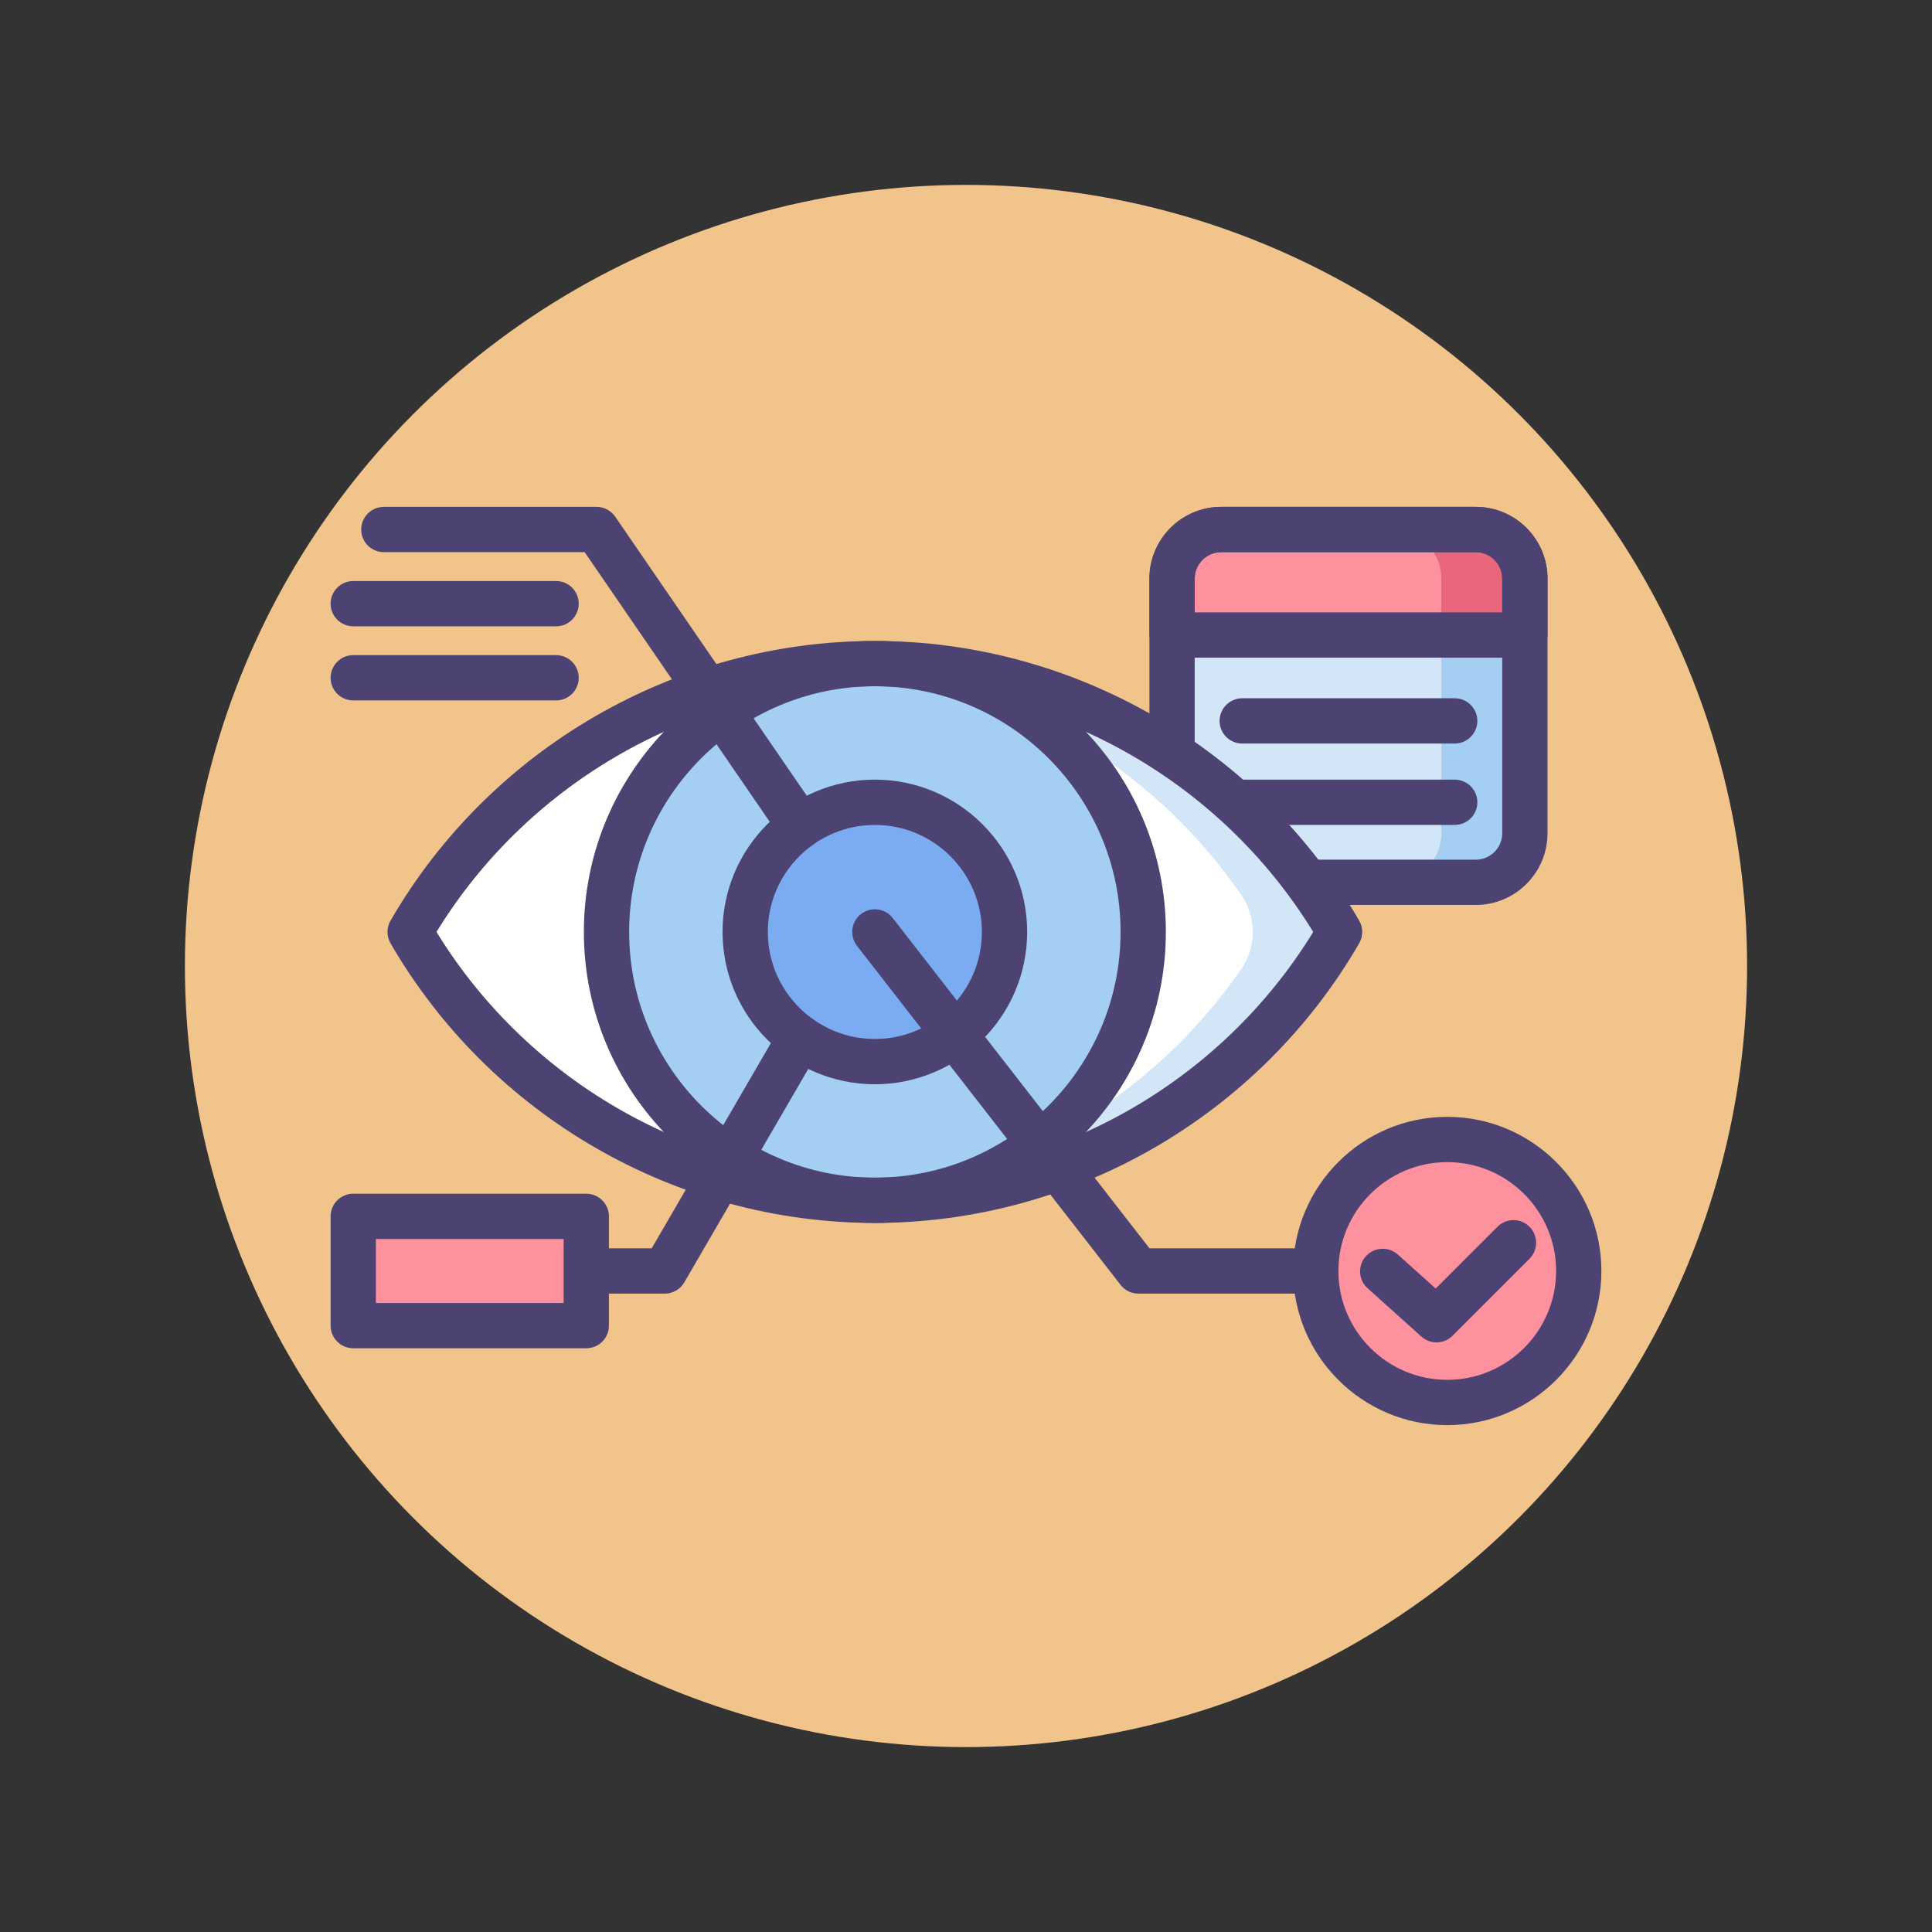 <svg xmlns="http://www.w3.org/2000/svg" xmlns:xlink="http://www.w3.org/1999/xlink" id="Icon_Set" x="0px" y="0px" viewBox="0 0 256 256" style="enable-background:new 0 0 256 256;" xml:space="preserve"><rect x="0" y="0" width="256" height="256" fill="#333333" stroke="none"/><style type="text/css">	.st0{fill:#4C4372;}	.st1{fill:#F0C48A;}	.st2{fill:#FD919E;}	.st3{fill:#D3E6F8;}	.st4{fill:#A4CFF2;}	.st5{fill:#FFFFFF;}	.st6{fill:#7BABF1;}	.st7{fill:#E8677D;}</style><g>	<g>		<g>			<circle class="st1" cx="128" cy="128" r="103.5"></circle>		</g>	</g>	<g>		<path class="st3" d="M195.55,116.912h-33.741c-3.592,0-6.504-2.912-6.504-6.503V76.667c0-3.591,2.912-6.503,6.504-6.503h33.741   c3.591,0,6.503,2.912,6.503,6.503v33.742C202.053,114,199.141,116.912,195.55,116.912z"></path>	</g>	<g>		<path class="st4" d="M195.55,70.164H184.48c3.592,0,6.503,2.912,6.503,6.503v33.742c0,3.591-2.911,6.503-6.503,6.503h11.069   c3.591,0,6.503-2.912,6.503-6.503V76.667C202.053,73.076,199.141,70.164,195.55,70.164z"></path>	</g>	<g>		<path class="st2" d="M155.361,84.139h46.635l0.057-0.084v-7.388c0-3.591-2.912-6.503-6.503-6.503h-33.742   c-3.591,0-6.503,2.912-6.503,6.503v7.271L155.361,84.139z"></path>	</g>	<g>		<path class="st7" d="M195.55,70.164H184.48c3.592,0,6.503,2.912,6.503,6.503v7.472h11.013l0.057-0.084v-7.388   C202.053,73.076,199.141,70.164,195.55,70.164z"></path>	</g>	<g>		<path class="st0" d="M201.996,87.139h-46.635c-1.344,0-2.523-0.894-2.888-2.187l-0.057-0.201   c-0.074-0.265-0.112-0.539-0.112-0.813v-7.271c0-5.24,4.263-9.503,9.503-9.503h33.742c5.24,0,9.503,4.263,9.503,9.503v7.388   c0,0.598-0.179,1.182-0.513,1.678l-0.057,0.084C203.926,86.643,202.993,87.139,201.996,87.139z M158.305,81.139h40.748v-4.472   c0-1.932-1.571-3.503-3.503-3.503h-33.742c-1.932,0-3.503,1.571-3.503,3.503V81.139z"></path>	</g>	<g>		<path class="st0" d="M195.55,119.912h-33.741c-5.24,0-9.504-4.263-9.504-9.503V76.667c0-5.24,4.264-9.503,9.504-9.503h33.741   c5.24,0,9.503,4.263,9.503,9.503v33.742C205.053,115.649,200.79,119.912,195.55,119.912z M161.809,73.164   c-1.932,0-3.504,1.571-3.504,3.503v33.742c0,1.932,1.572,3.503,3.504,3.503h33.741c1.932,0,3.503-1.571,3.503-3.503V76.667   c0-1.932-1.571-3.503-3.503-3.503H161.809z"></path>	</g>	<g>		<path class="st0" d="M192.756,98.524h-28.154c-1.657,0-3-1.343-3-3s1.343-3,3-3h28.154c1.657,0,3,1.343,3,3   S194.413,98.524,192.756,98.524z"></path>	</g>	<g>		<path class="st0" d="M192.756,109.307h-28.154c-1.657,0-3-1.343-3-3s1.343-3,3-3h28.154c1.657,0,3,1.343,3,3   S194.413,109.307,192.756,109.307z"></path>	</g>	<g>		<path class="st5" d="M115.924,87.931c-26.318,0-49.28,14.308-61.578,35.558c12.298,21.25,35.26,35.558,61.578,35.558   c26.317,0,49.279-14.308,61.577-35.558C165.203,102.238,142.241,87.931,115.924,87.931z"></path>	</g>	<g>		<path class="st3" d="M115.924,87.931c-1.665,0-3.317,0.059-4.953,0.171c22.159,1.526,41.516,13.211,53.473,30.426   c2.066,2.974,2.066,6.948,0,9.922c-11.957,17.215-31.314,28.9-53.473,30.426c1.636,0.112,3.288,0.171,4.953,0.171   c26.317,0,49.279-14.308,61.577-35.558C165.203,102.238,142.241,87.931,115.924,87.931z"></path>	</g>	<g>		<rect x="46.808" y="161.173" class="st2" width="30.877" height="14.479"></rect>	</g>	<g>		<circle class="st2" cx="191.769" cy="168.412" r="17.424"></circle>	</g>	<g>		<circle class="st4" cx="115.924" cy="123.488" r="35.558"></circle>	</g>	<g>		<circle class="st6" cx="115.923" cy="123.488" r="17.181"></circle>	</g>	<g>		<path class="st0" d="M115.924,162.046c-26.356,0-50.947-14.198-64.175-37.055c-0.538-0.93-0.538-2.076,0-3.006   c13.228-22.856,37.818-37.055,64.175-37.055s50.946,14.198,64.174,37.055c0.538,0.93,0.538,2.076,0,3.006   C166.87,147.848,142.28,162.046,115.924,162.046z M57.838,123.488c12.352,20.128,34.445,32.558,58.086,32.558   c23.64,0,45.733-12.43,58.085-32.558c-12.352-20.128-34.445-32.558-58.085-32.558C92.283,90.931,70.189,103.36,57.838,123.488z"></path>	</g>	<g>		<path class="st0" d="M115.924,162.046c-21.261,0-38.558-17.297-38.558-38.558s17.297-38.558,38.558-38.558   s38.558,17.297,38.558,38.558S137.185,162.046,115.924,162.046z M115.924,90.931c-17.952,0-32.558,14.605-32.558,32.558   s14.605,32.558,32.558,32.558s32.558-14.605,32.558-32.558S133.876,90.931,115.924,90.931z"></path>	</g>	<g>		<path class="st0" d="M115.924,143.67c-11.128,0-20.182-9.054-20.182-20.182s9.054-20.182,20.182-20.182   s20.181,9.054,20.181,20.182S127.052,143.67,115.924,143.67z M115.924,109.307c-7.819,0-14.182,6.362-14.182,14.182   s6.362,14.182,14.182,14.182s14.181-6.362,14.181-14.182S123.743,109.307,115.924,109.307z"></path>	</g>	<g>		<path class="st0" d="M174.345,171.412h-23.497c-0.926,0-1.8-0.428-2.368-1.159l-34.924-44.924   c-1.018-1.308-0.781-3.192,0.527-4.209c1.308-1.018,3.193-0.782,4.209,0.527l34.023,43.765h22.029c1.657,0,3,1.343,3,3   S176.002,171.412,174.345,171.412z"></path>	</g>	<g>		<path class="st0" d="M191.769,188.836c-11.262,0-20.424-9.162-20.424-20.424s9.162-20.424,20.424-20.424   s20.424,9.162,20.424,20.424S203.03,188.836,191.769,188.836z M191.769,153.988c-7.953,0-14.424,6.471-14.424,14.424   s6.471,14.424,14.424,14.424s14.424-6.471,14.424-14.424S199.722,153.988,191.769,153.988z"></path>	</g>	<g>		<path class="st0" d="M190.347,177.873c-0.717,0-1.434-0.255-2.005-0.769l-7.13-6.406c-1.232-1.107-1.334-3.004-0.227-4.236   c1.108-1.232,3.004-1.333,4.236-0.227l5.015,4.505l8.189-8.189c1.17-1.172,3.07-1.172,4.242,0c1.172,1.171,1.172,3.07,0,4.242   l-10.2,10.201C191.884,177.578,191.116,177.873,190.347,177.873z"></path>	</g>	<g>		<path class="st0" d="M106.021,112.455c-0.956,0-1.895-0.455-2.477-1.303L77.469,73.164H50.863c-1.657,0-3-1.343-3-3s1.343-3,3-3   h28.185c0.988,0,1.914,0.487,2.474,1.303l26.97,39.291c0.938,1.365,0.59,3.233-0.776,4.171   C107.196,112.284,106.605,112.455,106.021,112.455z"></path>	</g>	<g>		<path class="st0" d="M73.685,82.989H46.808c-1.657,0-3-1.343-3-3s1.343-3,3-3h26.877c1.657,0,3,1.343,3,3   S75.342,82.989,73.685,82.989z"></path>	</g>	<g>		<path class="st0" d="M73.685,92.81H46.808c-1.657,0-3-1.343-3-3s1.343-3,3-3h26.877c1.657,0,3,1.343,3,3   S75.342,92.81,73.685,92.81z"></path>	</g>	<g>		<path class="st0" d="M88.079,171.412H78.44c-1.657,0-3-1.343-3-3s1.343-3,3-3h7.912l17.07-29.396   c0.834-1.432,2.668-1.92,4.102-1.088c1.433,0.832,1.92,2.669,1.088,4.102l-17.938,30.89   C90.137,170.843,89.148,171.412,88.079,171.412z"></path>	</g>	<g>		<path class="st0" d="M77.685,178.651H46.808c-1.657,0-3-1.343-3-3v-14.479c0-1.657,1.343-3,3-3h30.877c1.657,0,3,1.343,3,3v14.479   C80.685,177.309,79.342,178.651,77.685,178.651z M49.808,172.651h24.877v-8.479H49.808V172.651z"></path>	</g></g></svg>